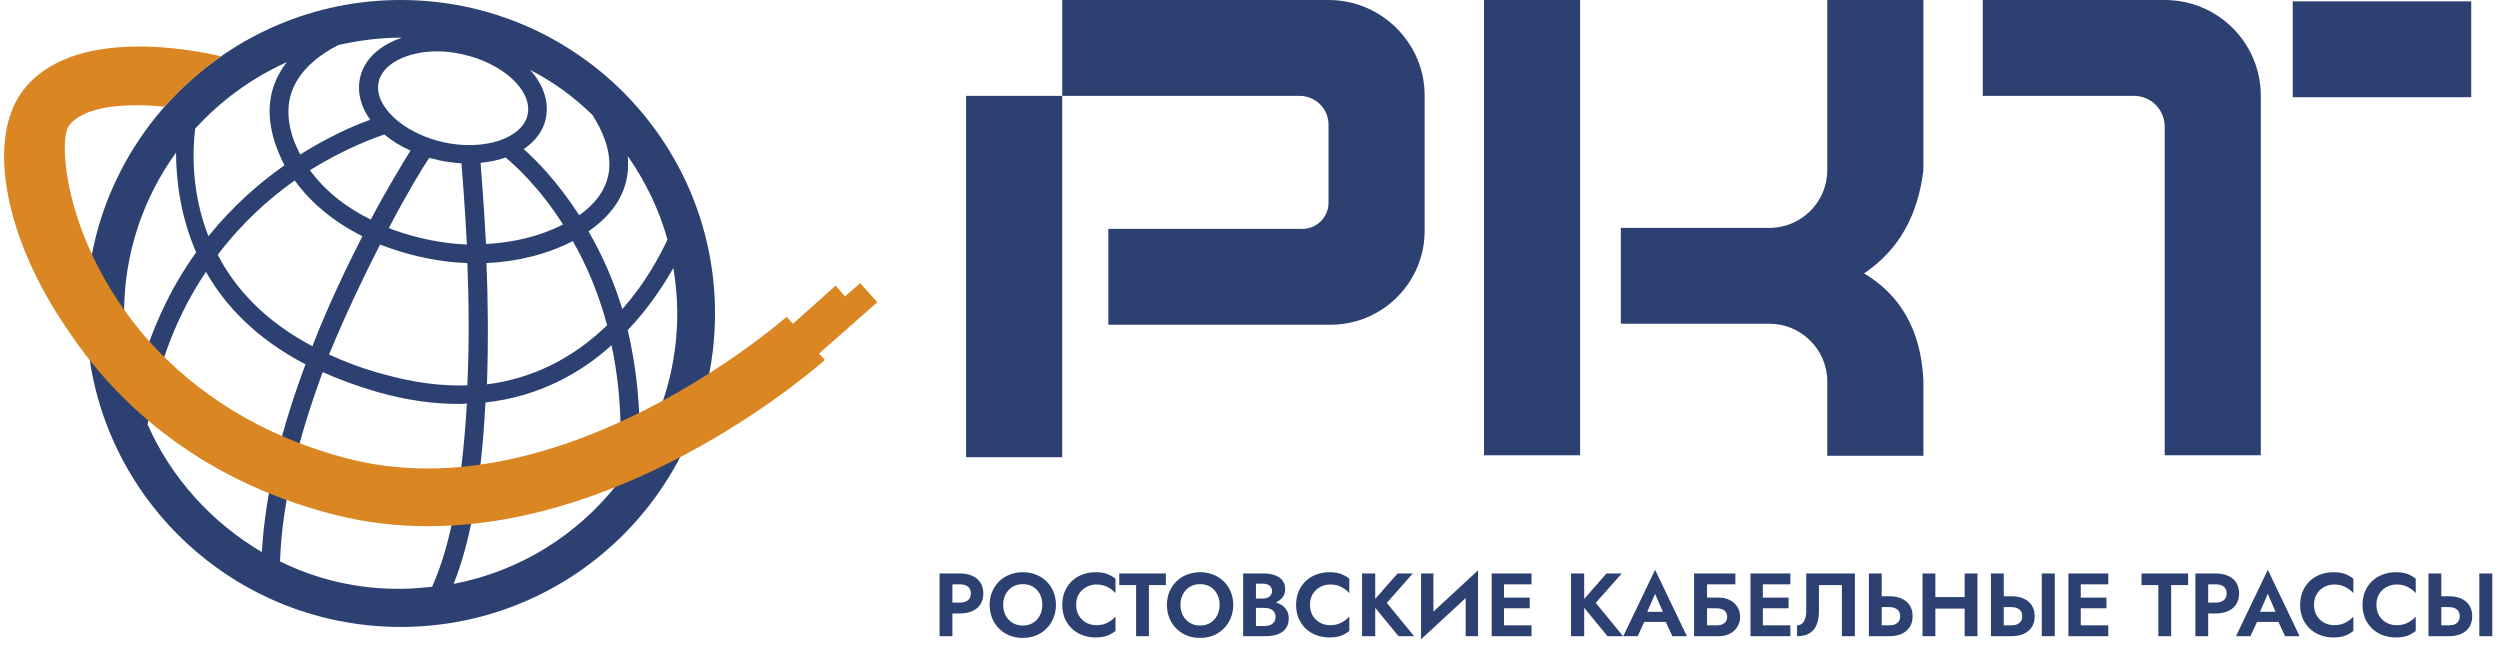 <?xml version="1.0" encoding="UTF-8"?> <svg xmlns="http://www.w3.org/2000/svg" width="279" height="72" viewBox="0 0 279 72" fill="none"><path d="M44.714 0C25.394 0 9.632 15.663 9.632 34.983C9.632 54.303 25.34 69.966 44.714 69.966C64.089 69.966 79.796 54.303 79.796 34.983C79.796 15.663 64.089 0 44.714 0ZM66.114 12.825C67.263 14.626 68.194 16.809 67.975 18.992C67.756 20.902 66.661 22.594 64.636 24.013C62.283 20.357 59.874 17.901 58.452 16.645C59.71 15.772 60.641 14.626 60.914 13.207C61.297 11.352 60.641 9.442 59.163 7.804C61.735 9.114 64.034 10.806 66.114 12.825ZM49.038 17.901C49.859 18.064 50.68 18.174 51.501 18.228C51.61 19.702 51.884 22.976 52.103 27.288C49.421 27.179 46.684 26.633 44.057 25.705C43.838 25.651 43.62 25.541 43.401 25.432C45.426 21.557 47.122 18.774 47.889 17.628C48.272 17.683 48.655 17.792 49.038 17.901ZM53.635 18.174C54.62 18.064 55.551 17.901 56.426 17.573C57.466 18.447 60.203 20.902 62.83 25.05C60.312 26.36 57.302 27.07 54.237 27.233C54.018 23.031 53.745 19.756 53.635 18.174ZM51.61 6.058C56.098 7.04 59.437 10.097 58.889 12.771C58.342 15.445 54.018 16.864 49.53 15.882C45.042 14.899 41.704 11.843 42.251 9.169C42.689 7.095 45.48 5.73 48.819 5.73C49.695 5.73 50.625 5.84 51.61 6.058ZM42.908 15.008C43.729 15.718 44.714 16.318 45.809 16.809C44.933 18.228 43.291 20.902 41.376 24.504C38.475 23.085 36.176 21.175 34.589 18.992C38.365 16.645 41.594 15.445 42.908 15.008ZM40.445 26.36C38.639 29.907 36.614 34.11 34.863 38.639C29.499 35.801 26.215 32.145 24.3 28.434C27.036 24.832 30.046 22.158 32.892 20.138C34.698 22.649 37.271 24.777 40.445 26.36ZM42.415 27.288C42.689 27.397 43.017 27.506 43.291 27.615C46.192 28.652 49.202 29.253 52.157 29.362C52.322 33.455 52.376 38.203 52.157 43.005C49.202 43.115 46.082 42.678 42.744 41.75C40.5 41.15 38.53 40.386 36.723 39.567C38.584 35.038 40.609 30.835 42.415 27.288ZM54.292 29.362C57.74 29.198 61.079 28.379 63.925 26.906C65.402 29.471 66.771 32.636 67.756 36.293C63.87 40.058 59.382 42.241 54.347 42.896C54.511 38.039 54.456 33.346 54.292 29.362ZM65.676 25.814C68.303 24.013 69.781 21.776 70.054 19.211C70.109 18.61 70.109 18.01 70.054 17.41C72.025 20.247 73.557 23.358 74.488 26.742C73.612 28.598 72.025 31.599 69.452 34.492C68.412 31.108 67.099 28.27 65.676 25.814ZM44.878 4.202C42.415 5.021 40.609 6.604 40.172 8.732C39.843 10.315 40.281 11.952 41.321 13.371C39.569 13.971 36.724 15.227 33.494 17.246C33.221 16.645 32.947 16.1 32.728 15.499C31.907 13.043 32.017 10.915 33.111 9.06C34.151 7.259 35.957 5.949 37.763 5.021C40.007 4.53 42.306 4.202 44.714 4.202C44.769 4.202 44.824 4.202 44.878 4.202ZM32.017 6.931C31.743 7.259 31.524 7.586 31.305 7.968C29.882 10.369 29.718 13.098 30.758 16.154C31.032 16.918 31.36 17.683 31.743 18.447C28.952 20.411 25.996 22.976 23.26 26.36C21.399 21.612 21.454 17.082 21.782 14.353C24.683 11.188 28.131 8.678 32.017 6.931ZM19.648 17.028C19.648 20.138 20.14 24.122 21.891 28.161C18.991 32.2 16.528 37.275 15.05 43.551C14.284 40.822 13.846 37.985 13.846 34.983C13.846 28.27 15.98 22.103 19.648 17.028ZM16.473 47.371C17.622 40.331 20.031 34.71 22.986 30.344C25.121 34.11 28.623 37.821 34.096 40.659C31.579 47.371 29.608 54.685 29.225 61.616C23.588 58.287 19.1 53.32 16.473 47.371ZM31.25 62.653C31.469 55.776 33.494 48.354 36.012 41.532C37.873 42.351 39.898 43.115 42.197 43.77C45.48 44.697 48.436 45.079 51.227 45.079C51.501 45.079 51.774 45.079 52.103 45.025C51.665 52.665 50.57 60.306 48.217 65.491C47.068 65.6 45.918 65.709 44.769 65.709C39.898 65.763 35.355 64.672 31.25 62.653ZM50.625 65.163C52.814 59.706 53.799 52.283 54.182 44.916C60.148 44.261 64.8 41.641 68.248 38.53C69.179 42.896 69.562 48.026 69.014 53.866C64.527 59.651 58.068 63.744 50.625 65.163ZM71.368 50.482C71.532 45.352 70.985 40.822 70.054 36.839C72.353 34.437 73.995 31.927 75.144 29.907C75.418 31.545 75.582 33.236 75.582 34.983C75.582 40.604 74.05 45.898 71.368 50.482Z" fill="#2C4171"></path><path d="M97.912 33.728L95.997 31.599L94.3 33.073L93.26 31.872L88.499 36.129L87.787 35.365C87.513 35.583 62.885 57.195 39.077 51.246C27.912 48.408 20.633 42.733 16.035 37.384C7.169 26.906 6.512 15.718 7.661 14.081C9.358 11.734 14.174 11.515 18.334 11.898C20.25 9.769 22.712 7.695 24.628 6.276C21.837 5.621 7.88 2.729 2.407 10.315C-1.424 15.663 0.437 26.524 7.607 36.893C12.368 44.042 21.399 53.429 37.435 57.468C40.883 58.341 44.386 58.723 47.779 58.723C70.875 58.723 91.071 41.041 92.056 40.168L91.399 39.458L97.912 33.728Z" fill="#D98623"></path><path d="M176.34 0H165.613V50.81H176.34V0Z" fill="#2C4171"></path><path d="M203.924 0V18.992C203.924 22.54 201.023 25.432 197.466 25.432H180.882V36.129H197.466C201.023 36.129 203.924 39.022 203.924 42.569V50.864H214.651V42.405C214.378 36.839 212.079 32.909 208.029 30.508C212.024 27.834 214.049 23.904 214.651 18.992V0H203.924Z" fill="#2C4171"></path><path d="M118.544 10.697H107.817V51.028H118.544V10.697Z" fill="#2C4171"></path><path d="M148.263 0H118.544V10.697H145.034C146.785 10.697 148.263 12.116 148.263 13.917V22.649C148.263 24.232 146.949 25.541 145.362 25.541H123.689V36.238H148.263H148.482C154.283 36.238 158.99 31.545 158.99 25.76V25.487V10.642C158.99 4.803 154.174 0 148.263 0Z" fill="#2C4171"></path><path d="M255.867 0.151V10.848L275.789 10.848V0.151L255.867 0.151Z" fill="#2C4171"></path><path d="M241.579 0H221.274V10.697H238.131C240.046 10.697 241.579 12.225 241.579 14.135V50.81H252.306V13.917V11.734V10.697C252.306 4.803 247.544 0 241.579 0Z" fill="#2C4171"></path><path d="M104.858 64H106.288V71H104.858V64ZM105.728 65.21V64H107.118C107.671 64 108.141 64.09 108.528 64.27C108.921 64.45 109.221 64.707 109.428 65.04C109.634 65.373 109.738 65.77 109.738 66.23C109.738 66.683 109.634 67.08 109.428 67.42C109.221 67.753 108.921 68.01 108.528 68.19C108.141 68.37 107.671 68.46 107.118 68.46H105.728V67.25H107.118C107.498 67.25 107.798 67.163 108.018 66.99C108.238 66.817 108.348 66.563 108.348 66.23C108.348 65.89 108.238 65.637 108.018 65.47C107.798 65.297 107.498 65.21 107.118 65.21H105.728ZM111.954 67.5C111.954 67.947 112.047 68.343 112.234 68.69C112.421 69.037 112.677 69.31 113.004 69.51C113.331 69.71 113.711 69.81 114.144 69.81C114.577 69.81 114.957 69.71 115.284 69.51C115.611 69.31 115.864 69.037 116.044 68.69C116.231 68.343 116.324 67.947 116.324 67.5C116.324 67.053 116.234 66.657 116.054 66.31C115.874 65.963 115.621 65.69 115.294 65.49C114.967 65.29 114.584 65.19 114.144 65.19C113.711 65.19 113.331 65.29 113.004 65.49C112.677 65.69 112.421 65.963 112.234 66.31C112.047 66.657 111.954 67.053 111.954 67.5ZM110.444 67.5C110.444 66.967 110.537 66.48 110.724 66.04C110.911 65.593 111.171 65.207 111.504 64.88C111.837 64.553 112.227 64.303 112.674 64.13C113.127 63.95 113.617 63.86 114.144 63.86C114.677 63.86 115.167 63.95 115.614 64.13C116.061 64.303 116.451 64.553 116.784 64.88C117.124 65.207 117.384 65.593 117.564 66.04C117.751 66.48 117.844 66.967 117.844 67.5C117.844 68.027 117.751 68.517 117.564 68.97C117.384 69.417 117.127 69.807 116.794 70.14C116.467 70.473 116.077 70.733 115.624 70.92C115.177 71.1 114.684 71.19 114.144 71.19C113.604 71.19 113.107 71.1 112.654 70.92C112.207 70.733 111.817 70.473 111.484 70.14C111.151 69.807 110.894 69.417 110.714 68.97C110.534 68.517 110.444 68.027 110.444 67.5ZM120.099 67.5C120.099 67.96 120.203 68.363 120.409 68.71C120.623 69.05 120.899 69.313 121.239 69.5C121.579 69.68 121.949 69.77 122.349 69.77C122.683 69.77 122.979 69.727 123.239 69.64C123.499 69.553 123.733 69.437 123.939 69.29C124.153 69.143 124.336 68.983 124.489 68.81V70.42C124.203 70.647 123.889 70.823 123.549 70.95C123.216 71.077 122.793 71.14 122.279 71.14C121.746 71.14 121.249 71.053 120.789 70.88C120.336 70.707 119.939 70.457 119.599 70.13C119.266 69.803 119.006 69.42 118.819 68.98C118.639 68.533 118.549 68.04 118.549 67.5C118.549 66.96 118.639 66.47 118.819 66.03C119.006 65.583 119.266 65.197 119.599 64.87C119.939 64.543 120.336 64.293 120.789 64.12C121.249 63.947 121.746 63.86 122.279 63.86C122.793 63.86 123.216 63.923 123.549 64.05C123.889 64.177 124.203 64.353 124.489 64.58V66.19C124.336 66.017 124.153 65.857 123.939 65.71C123.733 65.563 123.499 65.447 123.239 65.36C122.979 65.273 122.683 65.23 122.349 65.23C121.949 65.23 121.579 65.323 121.239 65.51C120.899 65.69 120.623 65.95 120.409 66.29C120.203 66.63 120.099 67.033 120.099 67.5ZM124.91 65.29V64H130.11V65.29H128.22V71H126.79V65.29H124.91ZM131.739 67.5C131.739 67.947 131.832 68.343 132.019 68.69C132.206 69.037 132.462 69.31 132.789 69.51C133.116 69.71 133.496 69.81 133.929 69.81C134.362 69.81 134.742 69.71 135.069 69.51C135.396 69.31 135.649 69.037 135.829 68.69C136.016 68.343 136.109 67.947 136.109 67.5C136.109 67.053 136.019 66.657 135.839 66.31C135.659 65.963 135.406 65.69 135.079 65.49C134.752 65.29 134.369 65.19 133.929 65.19C133.496 65.19 133.116 65.29 132.789 65.49C132.462 65.69 132.206 65.963 132.019 66.31C131.832 66.657 131.739 67.053 131.739 67.5ZM130.229 67.5C130.229 66.967 130.322 66.48 130.509 66.04C130.696 65.593 130.956 65.207 131.289 64.88C131.622 64.553 132.012 64.303 132.459 64.13C132.912 63.95 133.402 63.86 133.929 63.86C134.462 63.86 134.952 63.95 135.399 64.13C135.846 64.303 136.236 64.553 136.569 64.88C136.909 65.207 137.169 65.593 137.349 66.04C137.536 66.48 137.629 66.967 137.629 67.5C137.629 68.027 137.536 68.517 137.349 68.97C137.169 69.417 136.912 69.807 136.579 70.14C136.252 70.473 135.862 70.733 135.409 70.92C134.962 71.1 134.469 71.19 133.929 71.19C133.389 71.19 132.892 71.1 132.439 70.92C131.992 70.733 131.602 70.473 131.269 70.14C130.936 69.807 130.679 69.417 130.499 68.97C130.319 68.517 130.229 68.027 130.229 67.5ZM139.805 67.45V66.8H140.935C141.141 66.8 141.321 66.767 141.475 66.7C141.628 66.633 141.745 66.537 141.825 66.41C141.911 66.283 141.955 66.133 141.955 65.96C141.955 65.693 141.861 65.49 141.675 65.35C141.495 65.21 141.248 65.14 140.935 65.14H140.165V69.86H141.085C141.325 69.86 141.541 69.827 141.735 69.76C141.928 69.687 142.078 69.573 142.185 69.42C142.298 69.267 142.355 69.07 142.355 68.83C142.355 68.657 142.321 68.51 142.255 68.39C142.195 68.263 142.105 68.16 141.985 68.08C141.871 67.993 141.738 67.933 141.585 67.9C141.431 67.86 141.265 67.84 141.085 67.84H139.805V67.06H141.215C141.555 67.06 141.878 67.097 142.185 67.17C142.498 67.243 142.778 67.36 143.025 67.52C143.271 67.673 143.465 67.873 143.605 68.12C143.751 68.367 143.825 68.663 143.825 69.01C143.825 69.47 143.715 69.847 143.495 70.14C143.281 70.433 142.978 70.65 142.585 70.79C142.191 70.93 141.735 71 141.215 71H138.735V64H141.065C141.531 64 141.941 64.067 142.295 64.2C142.648 64.327 142.925 64.52 143.125 64.78C143.325 65.04 143.425 65.37 143.425 65.77C143.425 66.123 143.325 66.427 143.125 66.68C142.925 66.933 142.648 67.127 142.295 67.26C141.941 67.387 141.531 67.45 141.065 67.45H139.805ZM146.193 67.5C146.193 67.96 146.297 68.363 146.503 68.71C146.717 69.05 146.993 69.313 147.333 69.5C147.673 69.68 148.043 69.77 148.443 69.77C148.777 69.77 149.073 69.727 149.333 69.64C149.593 69.553 149.827 69.437 150.033 69.29C150.247 69.143 150.43 68.983 150.583 68.81V70.42C150.297 70.647 149.983 70.823 149.643 70.95C149.31 71.077 148.887 71.14 148.373 71.14C147.84 71.14 147.343 71.053 146.883 70.88C146.43 70.707 146.033 70.457 145.693 70.13C145.36 69.803 145.1 69.42 144.913 68.98C144.733 68.533 144.643 68.04 144.643 67.5C144.643 66.96 144.733 66.47 144.913 66.03C145.1 65.583 145.36 65.197 145.693 64.87C146.033 64.543 146.43 64.293 146.883 64.12C147.343 63.947 147.84 63.86 148.373 63.86C148.887 63.86 149.31 63.923 149.643 64.05C149.983 64.177 150.297 64.353 150.583 64.58V66.19C150.43 66.017 150.247 65.857 150.033 65.71C149.827 65.563 149.593 65.447 149.333 65.36C149.073 65.273 148.777 65.23 148.443 65.23C148.043 65.23 147.673 65.323 147.333 65.51C146.993 65.69 146.717 65.95 146.503 66.29C146.297 66.63 146.193 67.033 146.193 67.5ZM152.006 64H153.476V71H152.006V64ZM155.966 64H157.666L154.766 67.28L157.816 71H156.076L153.056 67.32L155.966 64ZM164.898 65.51L158.588 71.35L158.638 69.49L164.948 63.65L164.898 65.51ZM159.968 64V69.86L158.588 71.35V64H159.968ZM164.948 63.65V71H163.568V65.18L164.948 63.65ZM167.389 71V69.79H170.919V71H167.389ZM167.389 65.21V64H170.919V65.21H167.389ZM167.389 67.88V66.69H170.719V67.88H167.389ZM166.469 64H167.849V71H166.469V64ZM175.326 64H176.796V71H175.326V64ZM179.286 64H180.986L178.086 67.28L181.136 71H179.396L176.376 67.32L179.286 64ZM182.878 69.41L183.048 68.28H186.408L186.578 69.41H182.878ZM184.708 66.27L183.658 68.68L183.688 69L182.768 71H181.158L184.708 63.59L188.258 71H186.638L185.738 69.06L185.758 68.7L184.708 66.27ZM189.528 67.88V66.69H191.818C192.271 66.69 192.674 66.78 193.028 66.96C193.388 67.133 193.671 67.383 193.878 67.71C194.091 68.03 194.198 68.407 194.198 68.84C194.198 69.267 194.091 69.643 193.878 69.97C193.671 70.297 193.388 70.55 193.028 70.73C192.674 70.91 192.271 71 191.818 71H189.528V69.79H191.558C191.798 69.79 192.008 69.757 192.188 69.69C192.368 69.617 192.504 69.51 192.598 69.37C192.698 69.23 192.748 69.053 192.748 68.84C192.748 68.62 192.698 68.44 192.598 68.3C192.504 68.16 192.368 68.057 192.188 67.99C192.008 67.917 191.798 67.88 191.558 67.88H189.528ZM189.058 64H193.668V65.21H190.508V71H189.058V64ZM196.276 71V69.79H199.806V71H196.276ZM196.276 65.21V64H199.806V65.21H196.276ZM196.276 67.88V66.69H199.606V67.88H196.276ZM195.356 64H196.736V71H195.356V64ZM207.005 64V71H205.555V65.29H202.995V68.21C202.995 68.797 202.908 69.3 202.735 69.72C202.568 70.133 202.305 70.45 201.945 70.67C201.585 70.89 201.122 71 200.555 71V69.79C200.715 69.79 200.858 69.753 200.985 69.68C201.112 69.607 201.218 69.5 201.305 69.36C201.392 69.22 201.458 69.053 201.505 68.86C201.552 68.667 201.575 68.453 201.575 68.22V64H207.005ZM208.569 64H209.999V71H208.569V64ZM209.439 67.75V66.54H210.829C211.382 66.54 211.852 66.63 212.239 66.81C212.632 66.99 212.932 67.247 213.139 67.58C213.345 67.913 213.449 68.31 213.449 68.77C213.449 69.223 213.345 69.62 213.139 69.96C212.932 70.293 212.632 70.55 212.239 70.73C211.852 70.91 211.382 71 210.829 71H209.439V69.79H210.829C211.082 69.79 211.299 69.753 211.479 69.68C211.665 69.6 211.809 69.483 211.909 69.33C212.009 69.177 212.059 68.99 212.059 68.77C212.059 68.55 212.009 68.363 211.909 68.21C211.809 68.057 211.665 67.943 211.479 67.87C211.299 67.79 211.082 67.75 210.829 67.75H209.439ZM215.025 67.92V66.63H220.165V67.92H215.025ZM219.255 64H220.685V71H219.255V64ZM214.555 64H215.985V71H214.555V64ZM227.862 64H229.312V71H227.862V64ZM222.192 64H223.622V71H222.192V64ZM223.062 67.75V66.54H224.452C225.005 66.54 225.475 66.63 225.862 66.81C226.255 66.99 226.555 67.247 226.762 67.58C226.968 67.913 227.072 68.31 227.072 68.77C227.072 69.223 226.968 69.62 226.762 69.96C226.555 70.293 226.255 70.55 225.862 70.73C225.475 70.91 225.005 71 224.452 71H223.062V69.79H224.452C224.705 69.79 224.922 69.753 225.102 69.68C225.288 69.6 225.432 69.483 225.532 69.33C225.632 69.177 225.682 68.99 225.682 68.77C225.682 68.55 225.632 68.363 225.532 68.21C225.432 68.057 225.288 67.943 225.102 67.87C224.922 67.79 224.705 67.75 224.452 67.75H223.062ZM231.754 71V69.79H235.284V71H231.754ZM231.754 65.21V64H235.284V65.21H231.754ZM231.754 67.88V66.69H235.084V67.88H231.754ZM230.834 64H232.214V71H230.834V64ZM238.992 65.29V64H244.192V65.29H242.302V71H240.872V65.29H238.992ZM245.004 64H246.434V71H245.004V64ZM245.874 65.21V64H247.264C247.817 64 248.287 64.09 248.674 64.27C249.067 64.45 249.367 64.707 249.574 65.04C249.781 65.373 249.884 65.77 249.884 66.23C249.884 66.683 249.781 67.08 249.574 67.42C249.367 67.753 249.067 68.01 248.674 68.19C248.287 68.37 247.817 68.46 247.264 68.46H245.874V67.25H247.264C247.644 67.25 247.944 67.163 248.164 66.99C248.384 66.817 248.494 66.563 248.494 66.23C248.494 65.89 248.384 65.637 248.164 65.47C247.944 65.297 247.644 65.21 247.264 65.21H245.874ZM251.257 69.41L251.427 68.28H254.787L254.957 69.41H251.257ZM253.087 66.27L252.037 68.68L252.067 69L251.147 71H249.537L253.087 63.59L256.637 71H255.017L254.117 69.06L254.137 68.7L253.087 66.27ZM258.244 67.5C258.244 67.96 258.347 68.363 258.554 68.71C258.767 69.05 259.044 69.313 259.384 69.5C259.724 69.68 260.094 69.77 260.494 69.77C260.827 69.77 261.124 69.727 261.384 69.64C261.644 69.553 261.877 69.437 262.084 69.29C262.297 69.143 262.481 68.983 262.634 68.81V70.42C262.347 70.647 262.034 70.823 261.694 70.95C261.361 71.077 260.937 71.14 260.424 71.14C259.891 71.14 259.394 71.053 258.934 70.88C258.481 70.707 258.084 70.457 257.744 70.13C257.411 69.803 257.151 69.42 256.964 68.98C256.784 68.533 256.694 68.04 256.694 67.5C256.694 66.96 256.784 66.47 256.964 66.03C257.151 65.583 257.411 65.197 257.744 64.87C258.084 64.543 258.481 64.293 258.934 64.12C259.394 63.947 259.891 63.86 260.424 63.86C260.937 63.86 261.361 63.923 261.694 64.05C262.034 64.177 262.347 64.353 262.634 64.58V66.19C262.481 66.017 262.297 65.857 262.084 65.71C261.877 65.563 261.644 65.447 261.384 65.36C261.124 65.273 260.827 65.23 260.494 65.23C260.094 65.23 259.724 65.323 259.384 65.51C259.044 65.69 258.767 65.95 258.554 66.29C258.347 66.63 258.244 67.033 258.244 67.5ZM265.207 67.5C265.207 67.96 265.31 68.363 265.517 68.71C265.73 69.05 266.007 69.313 266.347 69.5C266.687 69.68 267.057 69.77 267.457 69.77C267.79 69.77 268.087 69.727 268.347 69.64C268.607 69.553 268.84 69.437 269.047 69.29C269.26 69.143 269.444 68.983 269.597 68.81V70.42C269.31 70.647 268.997 70.823 268.657 70.95C268.324 71.077 267.9 71.14 267.387 71.14C266.854 71.14 266.357 71.053 265.897 70.88C265.444 70.707 265.047 70.457 264.707 70.13C264.374 69.803 264.114 69.42 263.927 68.98C263.747 68.533 263.657 68.04 263.657 67.5C263.657 66.96 263.747 66.47 263.927 66.03C264.114 65.583 264.374 65.197 264.707 64.87C265.047 64.543 265.444 64.293 265.897 64.12C266.357 63.947 266.854 63.86 267.387 63.86C267.9 63.86 268.324 63.923 268.657 64.05C268.997 64.177 269.31 64.353 269.597 64.58V66.19C269.444 66.017 269.26 65.857 269.047 65.71C268.84 65.563 268.607 65.447 268.347 65.36C268.087 65.273 267.79 65.23 267.457 65.23C267.057 65.23 266.687 65.323 266.347 65.51C266.007 65.69 265.73 65.95 265.517 66.29C265.31 66.63 265.207 67.033 265.207 67.5ZM276.69 64H278.14V71H276.69V64ZM271.02 64H272.45V71H271.02V64ZM271.89 67.75V66.54H273.28C273.833 66.54 274.303 66.63 274.69 66.81C275.083 66.99 275.383 67.247 275.59 67.58C275.796 67.913 275.9 68.31 275.9 68.77C275.9 69.223 275.796 69.62 275.59 69.96C275.383 70.293 275.083 70.55 274.69 70.73C274.303 70.91 273.833 71 273.28 71H271.89V69.79H273.28C273.533 69.79 273.75 69.753 273.93 69.68C274.116 69.6 274.26 69.483 274.36 69.33C274.46 69.177 274.51 68.99 274.51 68.77C274.51 68.55 274.46 68.363 274.36 68.21C274.26 68.057 274.116 67.943 273.93 67.87C273.75 67.79 273.533 67.75 273.28 67.75H271.89Z" fill="#2C4171"></path></svg> 